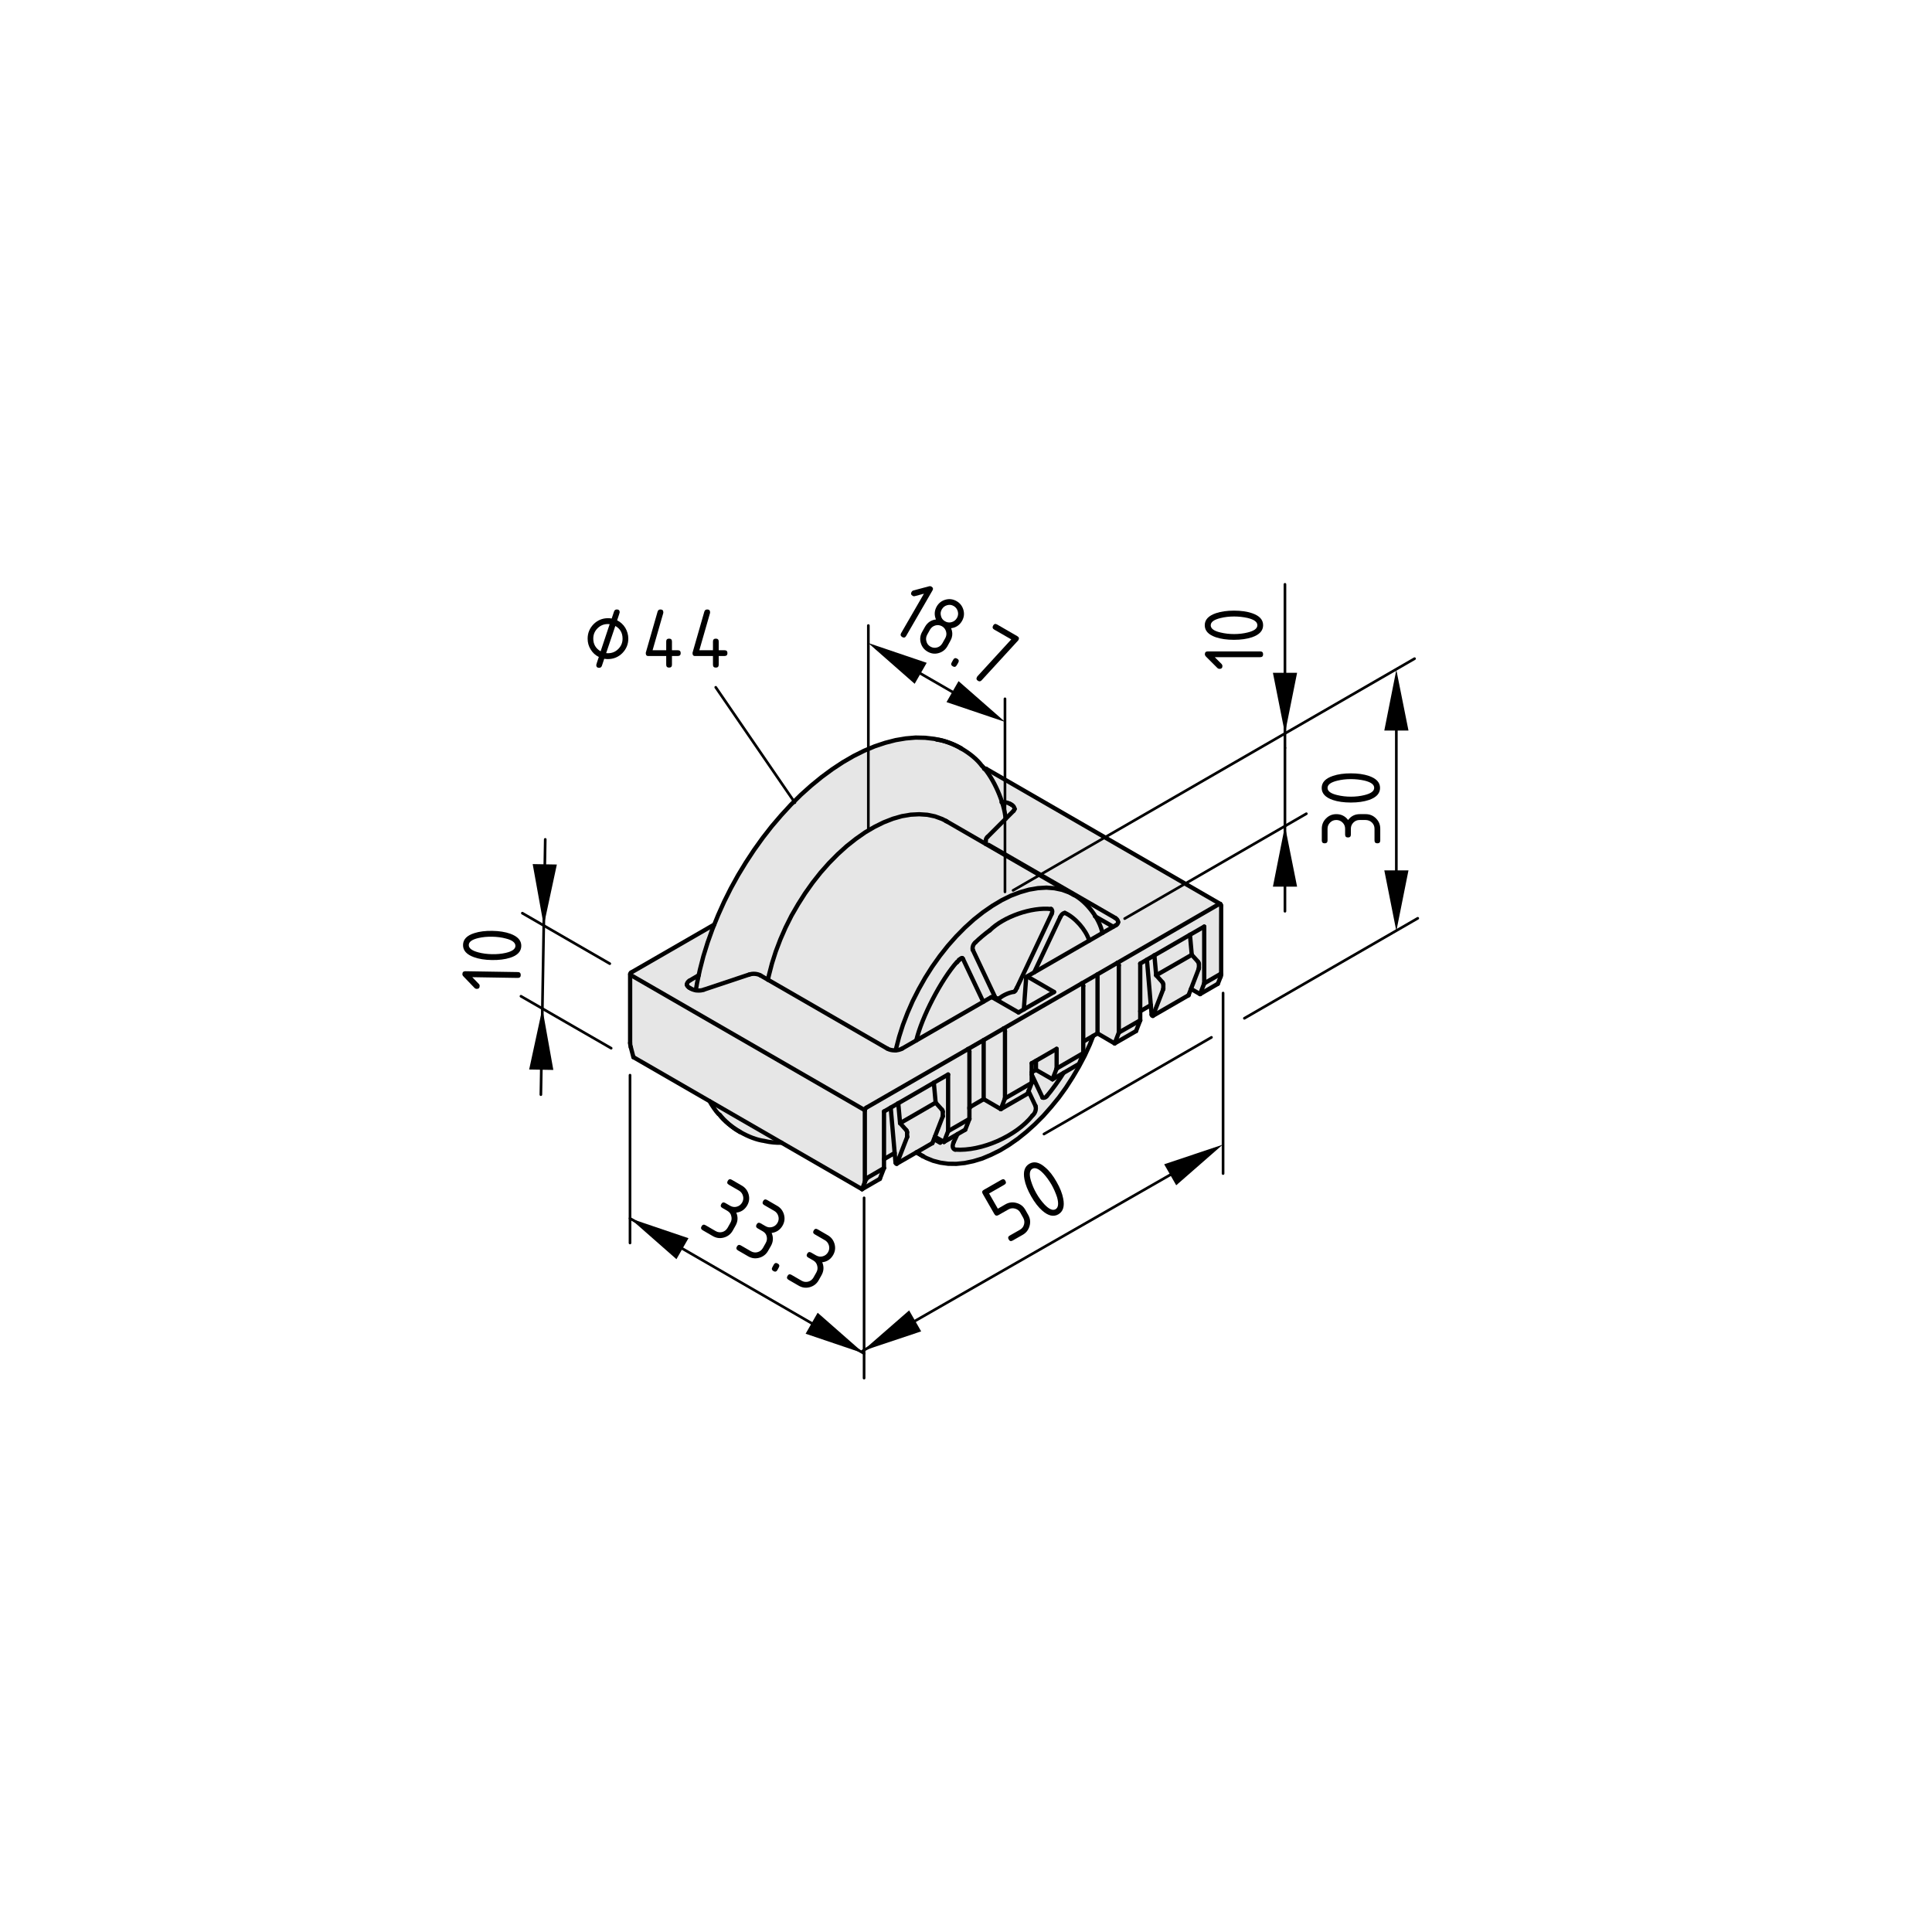 <?xml version="1.0" encoding="utf-8"?>
<!-- Generator: Adobe Illustrator 19.2.1, SVG Export Plug-In . SVG Version: 6.00 Build 0)  -->
<svg version="1.1" xmlns="http://www.w3.org/2000/svg" xmlns:xlink="http://www.w3.org/1999/xlink" x="0px" y="0px"
	 viewBox="0 0 181.42 181.42" style="enable-background:new 0 0 181.42 181.42;" xml:space="preserve">
<style type="text/css">
	.st0{fill:#E6E6E6;}
	.st1{fill:none;stroke:#000000;stroke-width:0.4;stroke-linecap:round;stroke-linejoin:round;}
	.st2{fill:none;stroke:#000000;stroke-width:0.25;stroke-linecap:round;stroke-linejoin:round;}
</style>
<g id="Ebene_2">
	<path class="st0" d="M59.47,99.29l-0.35-1.06l0.05-6.79l7.75-4.53c0,0,1.26-2.72,2.52-5.03c1.26-2.32,5.89-8,8.61-9.61
		c2.72-1.61,5.74-3.22,8.15-3.07c2.42,0.15,4.23,0.91,4.88,1.66c0.65,0.76,1.36,1.41,1.36,1.41l21.95,12.63l0.35,6.49l-0.55,1.11
		l-1.46,0.81l-0.91-0.45l-0.25,0.71l-3.37,1.81l-0.2-0.96l-1.01,0.65l0.1,0.75l-0.4,0.96l-2.01,1.16l-1.66-1.01l-0.6,0.5
		c0,0-0.76,2.32-1.81,3.98c-1.06,1.66-3.22,4.43-4.88,5.49c-1.66,1.06-3.98,2.32-5.64,2.37c-1.66,0.05-4.13-1.06-4.13-1.06
		l-1.81,1.01l-0.2-0.96l-1.01,0.55l0.1,1.01l-0.45,0.96l-1.66,0.91l-8-4.48c0,0-2.21,0-3.52-0.86c-1.31-0.86-2.57-2.87-2.57-2.87
		L59.47,99.29z"/>
</g>
<g id="Ebene_1">
	<g id="LWPOLYLINE">
		<polyline class="st1" points="86.71,108.59 86.96,108.73 87.62,109 88.31,109.18 89.04,109.28 89.8,109.29 90.59,109.21 
			91.4,109.04 92.23,108.79 93.06,108.44 93.91,108.02 94.75,107.51 95.58,106.93 96.39,106.28 97.19,105.56 97.97,104.78 
			98.71,103.94 99.43,103.06 100.1,102.13 100.73,101.15 101.32,100.15 101.86,99.13 102.34,98.08 102.66,97.27 		"/>
	</g>
	<g id="ARC">
		<path class="st1" d="M103.52,87.61c-0.26-1.34-1.49-2.97-2.71-3.59"/>
	</g>
	<g id="LINE">
		<line class="st1" x1="100.82" y1="84.02" x2="88.88" y2="77.12"/>
	</g>
	<g id="LINE_1_">
		<line class="st1" x1="86.05" y1="108.22" x2="86.65" y2="108.56"/>
	</g>
	<g id="LINE_2_">
		<line class="st1" x1="89.88" y1="90.36" x2="90.05" y2="90.15"/>
	</g>
	<g id="ARC_1_">
		<path class="st1" d="M71.87,107.16c0.39,0.1,1.12,0.17,1.52,0.14"/>
	</g>
	<g id="ARC_2_">
		<path class="st1" d="M94.43,76.89c-0.12-1.53-1.12-3.81-2.17-4.93"/>
	</g>
	<g id="LINE_3_">
		<line class="st1" x1="90.29" y1="70.3" x2="90.23" y2="70.26"/>
	</g>
	<g id="LINE_4_">
		<line class="st1" x1="69.45" y1="106.27" x2="69.5" y2="106.3"/>
	</g>
	<g id="LWPOLYLINE_1_">
		<polyline class="st1" points="87.83,69.4 87.74,69.38 86.88,69.28 85.98,69.26 85.05,69.34 84.1,69.5 83.13,69.75 82.14,70.08 
			81.14,70.5 80.14,71 79.14,71.58 78.14,72.24 77.15,72.97 76.17,73.77 75.21,74.63 74.27,75.56 73.36,76.55 72.47,77.59 
			71.62,78.68 70.81,79.81 70.04,80.98 69.31,82.18 68.63,83.41 68,84.67 67.43,85.94 66.91,87.22 66.45,88.5 66.05,89.79 
			65.72,91.07 65.45,92.33 65.34,92.99 		"/>
	</g>
	<g id="ARC_3_">
		<path class="st1" d="M66.64,103.41c0.17,0.34,0.56,0.91,0.82,1.19"/>
	</g>
	<g id="LWPOLYLINE_2_">
		<polyline class="st1" points="90.05,90.15 90.12,90.08 90.23,90 90.31,89.96 90.35,89.96 90.36,89.97 		"/>
	</g>
	<g id="ARC_4_">
		<path class="st1" d="M98.7,85.36c-1.83-0.2-4.45,0.71-5.76,2.01"/>
	</g>
	<g id="ARC_5_">
		<path class="st1" d="M92.93,87.37c-0.37,0.26-1.03,0.81-1.34,1.13"/>
	</g>
	<g id="ARC_6_">
		<path class="st1" d="M91.59,88.5c-0.19,0.14-0.3,0.44-0.25,0.68"/>
	</g>
	<g id="LINE_5_">
		<line class="st1" x1="93.47" y1="93.69" x2="91.34" y2="89.18"/>
	</g>
	<g id="LINE_6_">
		<line class="st1" x1="97.11" y1="91.31" x2="99.56" y2="86.12"/>
	</g>
	<g id="LINE_7_">
		<line class="st1" x1="93.49" y1="93.71" x2="93.47" y2="93.69"/>
	</g>
	<g id="LWPOLYLINE_3_">
		<polyline class="st1" points="93.51,93.73 93.5,93.73 93.49,93.72 		"/>
	</g>
	<g id="LWPOLYLINE_4_">
		<polyline class="st1" points="98.7,85.36 98.71,85.37 98.71,85.37 		"/>
	</g>
	<g id="LWPOLYLINE_5_">
		<polyline class="st1" points="99.56,86.12 99.61,86.02 99.71,85.88 99.83,85.78 99.93,85.74 99.98,85.73 99.99,85.73 		"/>
	</g>
	<g id="LINE_8_">
		<line class="st1" x1="97.89" y1="103.05" x2="96.88" y2="100.9"/>
	</g>
	<g id="LWPOLYLINE_6_">
		<polyline class="st1" points="97.91,103.07 97.9,103.06 97.89,103.05 		"/>
	</g>
	<g id="ARC_7_">
		<path class="st1" d="M83.31,98.46c0.39,0.23,1.02,0.23,1.41,0"/>
	</g>
	<g id="LINE_9_">
		<line class="st1" x1="84.2" y1="109.28" x2="87.54" y2="107.35"/>
	</g>
	<g id="LINE_10_">
		<line class="st1" x1="83.31" y1="98.46" x2="71.42" y2="91.6"/>
	</g>
	<g id="LINE_11_">
		<line class="st1" x1="93.08" y1="93.64" x2="84.72" y2="98.46"/>
	</g>
	<g id="LINE_12_">
		<line class="st1" x1="70.35" y1="91.51" x2="66.1" y2="92.93"/>
	</g>
	<g id="ARC_8_">
		<path class="st1" d="M64.89,92.84c0.32,0.19,0.87,0.23,1.21,0.09"/>
	</g>
	<g id="LINE_13_">
		<line class="st1" x1="64.89" y1="92.84" x2="64.73" y2="92.75"/>
	</g>
	<g id="LWPOLYLINE_7_">
		<polyline class="st1" points="64.73,92.75 64.64,92.69 64.53,92.57 64.5,92.47 64.5,92.45 		"/>
	</g>
	<g id="ARC_9_">
		<path class="st1" d="M71.42,91.6c-0.28-0.17-0.76-0.21-1.07-0.08"/>
	</g>
	<g id="LINE_14_">
		<line class="st1" x1="104.77" y1="86.89" x2="96.41" y2="91.71"/>
	</g>
	<g id="ARC_10_">
		<path class="st1" d="M59.27,91.32c-0.06,0.03-0.1,0.1-0.09,0.16"/>
	</g>
	<g id="LINE_15_">
		<line class="st1" x1="59.17" y1="91.49" x2="59.17" y2="97.94"/>
	</g>
	<g id="LINE_16_">
		<line class="st1" x1="67.07" y1="86.82" x2="59.27" y2="91.32"/>
	</g>
	<g id="ARC_11_">
		<path class="st1" d="M104.77,86.89c0.12-0.04,0.22-0.17,0.23-0.3"/>
	</g>
	<g id="LINE_17_">
		<line class="st1" x1="102.82" y1="86.04" x2="104.53" y2="87.02"/>
	</g>
	<g id="LINE_18_">
		<line class="st1" x1="108.26" y1="95.39" x2="111.6" y2="93.46"/>
	</g>
	<g id="ARC_12_">
		<path class="st1" d="M114.67,85.05c0-0.06-0.04-0.14-0.09-0.16"/>
	</g>
	<g id="LINE_19_">
		<line class="st1" x1="114.67" y1="91.5" x2="114.67" y2="85.05"/>
	</g>
	<g id="LINE_20_">
		<line class="st1" x1="114.58" y1="84.88" x2="92.6" y2="72.19"/>
	</g>
	<g id="ARC_13_">
		<path class="st1" d="M92.72,78.6c-0.1,0.07-0.17,0.23-0.15,0.36"/>
	</g>
	<g id="LINE_21_">
		<line class="st1" x1="92.56" y1="78.96" x2="92.56" y2="79.25"/>
	</g>
	<g id="LINE_22_">
		<line class="st1" x1="95.17" y1="76.15" x2="92.72" y2="78.6"/>
	</g>
	<g id="LWPOLYLINE_8_">
		<polyline class="st1" points="95.27,75.96 95.24,76.06 95.17,76.15 		"/>
	</g>
	<g id="ARC_14_">
		<path class="st1" d="M92.6,72.19c-0.05-0.03-0.14-0.03-0.19,0"/>
	</g>
	<g id="LINE_23_">
		<line class="st1" x1="86.7" y1="108.59" x2="86.65" y2="108.56"/>
	</g>
	<g id="LINE_24_">
		<line class="st1" x1="88.81" y1="77.08" x2="88.88" y2="77.12"/>
	</g>
	<g id="ARC_15_">
		<path class="st1" d="M89.87,90.32c-1.5,1.69-3.31,5.18-3.83,7.38"/>
	</g>
	<g id="LINE_25_">
		<line class="st1" x1="90.05" y1="90.15" x2="90.05" y2="90.15"/>
	</g>
	<g id="ARC_16_">
		<path class="st1" d="M92.2,71.91c-0.86-1.17-2.79-2.29-4.23-2.46"/>
	</g>
	<g id="ARC_17_">
		<path class="st1" d="M67.59,104.68c0.85,1.16,2.77,2.28,4.2,2.46"/>
	</g>
	<g id="ARC_18_">
		<path class="st1" d="M90.23,70.26c-0.56-0.36-1.67-0.76-2.32-0.84"/>
	</g>
	<g id="ARC_19_">
		<path class="st1" d="M67.53,104.65c0.41,0.54,1.32,1.31,1.92,1.62"/>
	</g>
	<g id="LINE_26_">
		<line class="st1" x1="91.34" y1="89.18" x2="91.34" y2="89.18"/>
	</g>
	<g id="LINE_27_">
		<line class="st1" x1="87.72" y1="106.98" x2="88.29" y2="107.31"/>
	</g>
	<g id="ARC_20_">
		<path class="st1" d="M102.28,88.32c-0.3-1-1.34-2.18-2.29-2.6"/>
	</g>
	<g id="ELLIPSE">
		<path class="st1" d="M81.48,110.58c-0.07,0.04-0.19,0.23-0.27,0.42l0,0"/>
	</g>
	<g id="ARC_21_">
		<path class="st1" d="M91.03,98.74c0-0.08-0.06-0.19-0.13-0.23"/>
	</g>
	<g id="LINE_28_">
		<line class="st1" x1="80.95" y1="111.67" x2="59.48" y2="99.27"/>
	</g>
	<g id="LINE_29_">
		<line class="st1" x1="59.48" y1="99.27" x2="59.23" y2="98.32"/>
	</g>
	<g id="LINE_30_">
		<line class="st1" x1="81.21" y1="111" x2="80.95" y2="111.67"/>
	</g>
	<g id="LINE_31_">
		<line class="st1" x1="91.03" y1="98.74" x2="91.03" y2="105.07"/>
	</g>
	<g id="LINE_32_">
		<line class="st1" x1="89.03" y1="106.22" x2="91.03" y2="105.07"/>
	</g>
	<g id="LINE_33_">
		<line class="st1" x1="89.03" y1="100.9" x2="89.03" y2="106.22"/>
	</g>
	<g id="LINE_34_">
		<line class="st1" x1="87.69" y1="101.67" x2="89.03" y2="100.9"/>
	</g>
	<g id="LINE_35_">
		<line class="st1" x1="84.35" y1="103.6" x2="87.69" y2="101.67"/>
	</g>
	<g id="LINE_36_">
		<line class="st1" x1="83.01" y1="104.37" x2="84.35" y2="103.6"/>
	</g>
	<g id="LINE_37_">
		<line class="st1" x1="83.01" y1="104.37" x2="83.01" y2="109.69"/>
	</g>
	<g id="LINE_38_">
		<line class="st1" x1="81.48" y1="110.58" x2="83.01" y2="109.69"/>
	</g>
	<g id="LINE_39_">
		<line class="st1" x1="101.59" y1="92.34" x2="104.93" y2="90.41"/>
	</g>
	<g id="LINE_40_">
		<line class="st1" x1="94.24" y1="96.58" x2="90.9" y2="98.51"/>
	</g>
	<g id="LINE_41_">
		<line class="st1" x1="95.64" y1="95.07" x2="93.17" y2="93.65"/>
	</g>
	<g id="LINE_42_">
		<line class="st1" x1="98.98" y1="93.15" x2="95.64" y2="95.07"/>
	</g>
	<g id="LINE_43_">
		<line class="st1" x1="98.98" y1="93.15" x2="96.51" y2="91.72"/>
	</g>
	<g id="LWPOLYLINE_9_">
		<polyline class="st1" points="84.22,109.26 84.21,109.28 84.19,109.28 84.17,109.28 84.15,109.27 84.13,109.25 84.11,109.22 
			84.1,109.2 84.09,109.17 		"/>
	</g>
	<g id="LINE_44_">
		<line class="st1" x1="84.09" y1="109.17" x2="83.64" y2="104.01"/>
	</g>
	<g id="LINE_45_">
		<line class="st1" x1="84.35" y1="103.6" x2="84.52" y2="105.47"/>
	</g>
	<g id="LINE_46_">
		<line class="st1" x1="84.52" y1="105.47" x2="85.11" y2="106.13"/>
	</g>
	<g id="ARC_22_">
		<path class="st1" d="M85.18,106.31c0-0.06-0.03-0.14-0.08-0.18"/>
	</g>
	<g id="LINE_47_">
		<line class="st1" x1="85.18" y1="106.31" x2="85.18" y2="106.73"/>
	</g>
	<g id="ARC_23_">
		<path class="st1" d="M85.18,106.78c0-0.01,0.01-0.04,0.01-0.05"/>
	</g>
	<g id="LINE_48_">
		<line class="st1" x1="85.18" y1="106.78" x2="84.22" y2="109.26"/>
	</g>
	<g id="LINE_49_">
		<line class="st1" x1="84.52" y1="105.47" x2="87.86" y2="103.54"/>
	</g>
	<g id="LINE_50_">
		<line class="st1" x1="87.69" y1="101.67" x2="87.86" y2="103.54"/>
	</g>
	<g id="LINE_51_">
		<line class="st1" x1="87.86" y1="103.54" x2="88.45" y2="104.2"/>
	</g>
	<g id="LINE_52_">
		<line class="st1" x1="84.01" y1="108.27" x2="83.01" y2="108.85"/>
	</g>
	<g id="ARC_24_">
		<path class="st1" d="M88.53,104.38c0-0.06-0.03-0.14-0.08-0.18"/>
	</g>
	<g id="LINE_53_">
		<line class="st1" x1="88.53" y1="104.38" x2="88.53" y2="104.8"/>
	</g>
	<g id="ARC_25_">
		<path class="st1" d="M88.52,104.85c0.01-0.01,0.01-0.03,0.01-0.05"/>
	</g>
	<g id="LINE_54_">
		<line class="st1" x1="88.52" y1="104.85" x2="87.56" y2="107.33"/>
	</g>
	<g id="LINE_55_">
		<line class="st1" x1="80.95" y1="111.67" x2="82.62" y2="110.7"/>
	</g>
	<g id="LINE_56_">
		<line class="st1" x1="82.62" y1="110.7" x2="83.01" y2="109.69"/>
	</g>
	<g id="LINE_57_">
		<line class="st1" x1="89.03" y1="106.22" x2="88.64" y2="107.23"/>
	</g>
	<g id="LINE_58_">
		<line class="st1" x1="88.64" y1="107.23" x2="87.79" y2="106.74"/>
	</g>
	<g id="LWPOLYLINE_10_">
		<polyline class="st1" points="87.56,107.33 87.55,107.35 87.54,107.35 		"/>
	</g>
	<g id="ELLIPSE_1_">
		<path class="st1" d="M93.17,93.65c-0.03-0.02-0.07-0.03-0.09-0.01"/>
	</g>
	<g id="LINE_59_">
		<line class="st1" x1="93.98" y1="104.15" x2="94.37" y2="103.14"/>
	</g>
	<g id="LINE_60_">
		<line class="st1" x1="92.37" y1="97.66" x2="92.37" y2="103.21"/>
	</g>
	<g id="ARC_26_">
		<path class="st1" d="M94.37,96.81c0-0.08-0.06-0.19-0.13-0.23"/>
	</g>
	<g id="LINE_61_">
		<line class="st1" x1="94.37" y1="96.81" x2="94.37" y2="103.14"/>
	</g>
	<g id="LINE_62_">
		<line class="st1" x1="92.37" y1="103.21" x2="93.98" y2="104.15"/>
	</g>
	<g id="ARC_27_">
		<path class="st1" d="M101.72,92.57c0-0.09-0.06-0.19-0.13-0.23"/>
	</g>
	<g id="LINE_63_">
		<line class="st1" x1="99.22" y1="98.49" x2="96.88" y2="99.84"/>
	</g>
	<g id="LINE_64_">
		<line class="st1" x1="96.88" y1="99.84" x2="96.88" y2="101.69"/>
	</g>
	<g id="LINE_65_">
		<line class="st1" x1="94.37" y1="103.14" x2="96.88" y2="101.69"/>
	</g>
	<g id="LINE_66_">
		<line class="st1" x1="101.72" y1="92.57" x2="101.72" y2="98.89"/>
	</g>
	<g id="LINE_67_">
		<line class="st1" x1="99.22" y1="100.34" x2="101.72" y2="98.89"/>
	</g>
	<g id="LINE_68_">
		<line class="st1" x1="99.22" y1="98.49" x2="99.22" y2="100.34"/>
	</g>
	<g id="LINE_69_">
		<line class="st1" x1="91.03" y1="103.99" x2="92.37" y2="103.21"/>
	</g>
	<g id="LINE_70_">
		<line class="st1" x1="91.03" y1="105.07" x2="90.64" y2="106.08"/>
	</g>
	<g id="LINE_71_">
		<line class="st1" x1="88.64" y1="107.23" x2="90.64" y2="106.08"/>
	</g>
	<g id="LINE_72_">
		<line class="st1" x1="96.88" y1="101.69" x2="96.49" y2="102.7"/>
	</g>
	<g id="LINE_73_">
		<line class="st1" x1="93.98" y1="104.15" x2="96.49" y2="102.7"/>
	</g>
	<g id="ELLIPSE_2_">
		<path class="st1" d="M96.51,91.72c-0.07-0.04-0.14,0-0.15,0.08l0,0"/>
	</g>
	<g id="LINE_74_">
		<line class="st1" x1="96.14" y1="94.79" x2="96.36" y2="91.8"/>
	</g>
	<g id="LINE_75_">
		<line class="st1" x1="97.28" y1="99.61" x2="97.28" y2="100.46"/>
	</g>
	<g id="LINE_76_">
		<line class="st1" x1="96.88" y1="100.69" x2="97.28" y2="100.46"/>
	</g>
	<g id="LINE_77_">
		<line class="st1" x1="98.83" y1="101.35" x2="99.22" y2="100.34"/>
	</g>
	<g id="LINE_78_">
		<line class="st1" x1="97.28" y1="100.46" x2="98.83" y2="101.35"/>
	</g>
	<g id="ELLIPSE_3_">
		<path class="st1" d="M59.17,97.94c0,0.09,0.02,0.26,0.06,0.38"/>
	</g>
	<g id="LINE_79_">
		<line class="st1" x1="101.33" y1="99.9" x2="101.72" y2="98.89"/>
	</g>
	<g id="LINE_80_">
		<line class="st1" x1="98.83" y1="101.35" x2="101.33" y2="99.9"/>
	</g>
	<g id="LINE_81_">
		<line class="st1" x1="105.06" y1="96.96" x2="104.67" y2="97.98"/>
	</g>
	<g id="LINE_82_">
		<line class="st1" x1="103.06" y1="91.49" x2="103.06" y2="97.04"/>
	</g>
	<g id="ARC_28_">
		<path class="st1" d="M105.06,90.64c0-0.09-0.06-0.19-0.13-0.23"/>
	</g>
	<g id="LINE_83_">
		<line class="st1" x1="105.06" y1="90.64" x2="105.06" y2="96.96"/>
	</g>
	<g id="LINE_84_">
		<line class="st1" x1="104.67" y1="97.98" x2="103.06" y2="97.04"/>
	</g>
	<g id="LINE_85_">
		<line class="st1" x1="113.08" y1="87.01" x2="113.08" y2="92.34"/>
	</g>
	<g id="LINE_86_">
		<line class="st1" x1="113.08" y1="87.01" x2="111.74" y2="87.78"/>
	</g>
	<g id="LINE_87_">
		<line class="st1" x1="111.74" y1="87.78" x2="108.4" y2="89.71"/>
	</g>
	<g id="LINE_88_">
		<line class="st1" x1="108.4" y1="89.71" x2="107.07" y2="90.48"/>
	</g>
	<g id="LINE_89_">
		<line class="st1" x1="107.07" y1="90.48" x2="107.07" y2="95.81"/>
	</g>
	<g id="LINE_90_">
		<line class="st1" x1="105.06" y1="96.96" x2="107.07" y2="95.81"/>
	</g>
	<g id="LINE_91_">
		<line class="st1" x1="113.08" y1="92.34" x2="114.62" y2="91.45"/>
	</g>
	<g id="LINE_92_">
		<line class="st1" x1="103.06" y1="97.04" x2="101.72" y2="97.81"/>
	</g>
	<g id="LWPOLYLINE_11_">
		<polyline class="st1" points="108.27,95.37 108.26,95.39 108.25,95.4 108.22,95.39 108.2,95.38 108.18,95.36 108.16,95.34 
			108.15,95.31 108.14,95.28 		"/>
	</g>
	<g id="LINE_93_">
		<line class="st1" x1="108.14" y1="95.28" x2="107.7" y2="90.12"/>
	</g>
	<g id="LINE_94_">
		<line class="st1" x1="108.4" y1="89.71" x2="108.57" y2="91.58"/>
	</g>
	<g id="LINE_95_">
		<line class="st1" x1="108.57" y1="91.58" x2="109.16" y2="92.24"/>
	</g>
	<g id="ARC_29_">
		<path class="st1" d="M109.24,92.43c0-0.06-0.03-0.14-0.08-0.18"/>
	</g>
	<g id="LINE_96_">
		<line class="st1" x1="109.24" y1="92.43" x2="109.24" y2="92.84"/>
	</g>
	<g id="ARC_30_">
		<path class="st1" d="M109.23,92.89c0-0.01,0.01-0.03,0.01-0.05"/>
	</g>
	<g id="LINE_97_">
		<line class="st1" x1="109.23" y1="92.89" x2="108.27" y2="95.37"/>
	</g>
	<g id="LINE_98_">
		<line class="st1" x1="111.74" y1="87.78" x2="111.91" y2="89.66"/>
	</g>
	<g id="LINE_99_">
		<line class="st1" x1="111.91" y1="89.66" x2="108.57" y2="91.58"/>
	</g>
	<g id="LINE_100_">
		<line class="st1" x1="111.91" y1="89.66" x2="112.5" y2="90.31"/>
	</g>
	<g id="LINE_101_">
		<line class="st1" x1="107.07" y1="94.96" x2="108.07" y2="94.38"/>
	</g>
	<g id="ARC_31_">
		<path class="st1" d="M112.58,90.5c0-0.06-0.03-0.14-0.08-0.18"/>
	</g>
	<g id="LINE_102_">
		<line class="st1" x1="112.58" y1="90.5" x2="112.58" y2="90.91"/>
	</g>
	<g id="LINE_103_">
		<line class="st1" x1="107.07" y1="95.81" x2="106.68" y2="96.82"/>
	</g>
	<g id="LINE_104_">
		<line class="st1" x1="104.67" y1="97.98" x2="106.68" y2="96.82"/>
	</g>
	<g id="ARC_32_">
		<path class="st1" d="M112.57,90.96c0-0.01,0.01-0.03,0.01-0.05"/>
	</g>
	<g id="LINE_105_">
		<line class="st1" x1="112.57" y1="90.96" x2="111.61" y2="93.45"/>
	</g>
	<g id="LINE_106_">
		<line class="st1" x1="112.69" y1="93.35" x2="113.08" y2="92.34"/>
	</g>
	<g id="LINE_107_">
		<line class="st1" x1="111.84" y1="92.86" x2="112.69" y2="93.35"/>
	</g>
	<g id="LWPOLYLINE_12_">
		<polyline class="st1" points="111.61,93.45 111.6,93.46 111.6,93.46 		"/>
	</g>
	<g id="ELLIPSE_4_">
		<path class="st1" d="M114.62,91.72c0.07-0.19,0.07-0.31,0-0.27l0,0"/>
	</g>
	<g id="LINE_108_">
		<line class="st1" x1="114.62" y1="91.72" x2="114.36" y2="92.38"/>
	</g>
	<g id="LINE_109_">
		<line class="st1" x1="112.69" y1="93.35" x2="114.36" y2="92.38"/>
	</g>
	<g id="LINE_110_">
		<line class="st1" x1="95.27" y1="75.97" x2="95.27" y2="75.96"/>
	</g>
	<g id="LINE_111_">
		<line class="st1" x1="81.21" y1="104.25" x2="59.23" y2="91.56"/>
	</g>
	<g id="LINE_112_">
		<line class="st1" x1="81.21" y1="111" x2="81.21" y2="104.25"/>
	</g>
	<g id="LINE_113_">
		<line class="st1" x1="81.34" y1="104.02" x2="90.9" y2="98.51"/>
	</g>
	<g id="ARC_33_">
		<path class="st1" d="M81.34,104.02c-0.07,0.04-0.13,0.15-0.13,0.23"/>
	</g>
	<g id="LINE_114_">
		<line class="st1" x1="94.24" y1="96.58" x2="101.59" y2="92.34"/>
	</g>
	<g id="LINE_115_">
		<line class="st1" x1="104.93" y1="90.41" x2="114.48" y2="84.89"/>
	</g>
	<g id="ARC_34_">
		<path class="st1" d="M114.58,84.88c-0.03-0.01-0.07-0.01-0.09,0.01"/>
	</g>
	<g id="ARC_35_">
		<path class="st1" d="M105,86.59c-0.01-0.16-0.13-0.33-0.28-0.39"/>
	</g>
	<g id="LINE_116_">
		<line class="st1" x1="104.73" y1="86.2" x2="92.84" y2="79.34"/>
	</g>
	<g id="ARC_36_">
		<path class="st1" d="M64.77,92.07c-0.14,0.06-0.27,0.23-0.28,0.38"/>
	</g>
	<g id="LINE_117_">
		<line class="st1" x1="65.61" y1="91.58" x2="64.77" y2="92.07"/>
	</g>
	<g id="LWPOLYLINE_13_">
		<polyline class="st1" points="90.43,90.05 90.4,90 90.36,89.97 		"/>
	</g>
	<g id="LINE_118_">
		<line class="st1" x1="92.33" y1="94.07" x2="90.43" y2="90.05"/>
	</g>
	<g id="LWPOLYLINE_14_">
		<polyline class="st1" points="98.74,85.85 98.78,85.76 98.8,85.67 98.81,85.59 98.8,85.51 98.78,85.45 98.75,85.4 98.71,85.37 		
			"/>
	</g>
	<g id="LINE_119_">
		<line class="st1" x1="95.5" y1="92.73" x2="98.74" y2="85.85"/>
	</g>
	<g id="ARC_37_">
		<path class="st1" d="M95.46,92.81c0.01-0.02,0.03-0.05,0.04-0.07"/>
	</g>
	<g id="ARC_38_">
		<path class="st1" d="M95.46,92.81c-0.03,0.05-0.08,0.16-0.11,0.21"/>
	</g>
	<g id="ARC_39_">
		<path class="st1" d="M95.22,93.13c0.05-0.01,0.11-0.07,0.13-0.11"/>
	</g>
	<g id="ARC_40_">
		<path class="st1" d="M95.2,93.14c-0.4,0.04-1.03,0.32-1.33,0.59"/>
	</g>
	<g id="ARC_41_">
		<path class="st1" d="M93.64,93.77c0.06,0.01,0.16,0,0.21-0.04"/>
	</g>
	<g id="ARC_42_">
		<path class="st1" d="M93.51,93.73c0.03,0.02,0.09,0.04,0.13,0.04"/>
	</g>
	<g id="ARC_43_">
		<path class="st1" d="M97.91,103.07c0.15,0.05,0.32-0.03,0.4-0.16"/>
	</g>
	<g id="ARC_44_">
		<path class="st1" d="M98.31,102.91c0.45-0.52,1.21-1.58,1.56-2.16"/>
	</g>
	<g id="LINE_120_">
		<line class="st1" x1="96.58" y1="102.46" x2="97.24" y2="103.86"/>
	</g>
	<g id="ARC_45_">
		<path class="st1" d="M96.95,104.75c0.25-0.19,0.38-0.59,0.29-0.89"/>
	</g>
	<g id="ARC_46_">
		<path class="st1" d="M89.69,107.95c2.46,0.18,5.73-1.26,7.26-3.19"/>
	</g>
	<g id="LWPOLYLINE_15_">
		<polyline class="st1" points="89.69,107.95 89.61,107.92 89.55,107.87 89.5,107.8 89.47,107.71 89.46,107.6 89.48,107.49 
			89.51,107.36 89.56,107.24 		"/>
	</g>
	<g id="LINE_121_">
		<line class="st1" x1="91.03" y1="104.11" x2="91.11" y2="103.94"/>
	</g>
	<g id="LINE_122_">
		<line class="st1" x1="89.56" y1="107.24" x2="89.91" y2="106.5"/>
	</g>
	<g id="LWPOLYLINE_16_">
		<polyline class="st1" points="86.65,108.56 86.43,108.43 86.09,108.19 		"/>
	</g>
	<g id="LWPOLYLINE_17_">
		<polyline class="st1" points="84.11,98.62 84.14,98.48 84.43,97.36 84.79,96.23 85.22,95.11 85.71,93.99 86.27,92.89 86.88,91.81 
			87.54,90.77 88.25,89.77 89,88.82 89.79,87.93 90.61,87.1 91.45,86.34 92.31,85.66 93.18,85.06 94.05,84.54 94.92,84.11 
			95.79,83.78 96.63,83.54 97.46,83.4 98.26,83.35 99.02,83.41 99.74,83.56 100.42,83.81 100.81,84.01 		"/>
	</g>
	<g id="LWPOLYLINE_18_">
		<polyline class="st1" points="72.11,92 72.2,91.59 72.49,90.47 72.85,89.34 73.28,88.21 73.77,87.09 74.32,85.99 74.94,84.92 
			75.6,83.88 76.31,82.88 77.06,81.93 77.85,81.04 78.67,80.21 79.51,79.45 80.37,78.77 81.24,78.16 82.11,77.65 82.98,77.22 
			83.85,76.88 84.69,76.64 85.52,76.5 86.31,76.46 87.08,76.51 87.8,76.66 88.48,76.91 88.81,77.08 		"/>
	</g>
	<g id="ARC_47_">
		<path class="st1" d="M95.27,75.96c-0.01-0.16-0.13-0.33-0.28-0.39"/>
	</g>
	<g id="LINE_123_">
		<line class="st1" x1="95" y1="75.57" x2="94.84" y2="75.48"/>
	</g>
	<g id="ARC_48_">
		<path class="st1" d="M94.84,75.48c-0.2-0.12-0.56-0.19-0.79-0.15"/>
	</g>
	<g id="MTEXT_1_">
		<g>
			<path d="M56.74,61.86l-0.22,0.66c-0.04,0.12-0.13,0.19-0.26,0.19c-0.18,0-0.27-0.09-0.27-0.27c0-0.03,0.08-0.28,0.24-0.75
				c-0.33-0.16-0.58-0.4-0.77-0.71c-0.19-0.31-0.28-0.64-0.28-1.01c0-0.53,0.19-0.98,0.56-1.36c0.37-0.37,0.83-0.56,1.36-0.56
				c0.1,0,0.21,0.01,0.34,0.03l0.22-0.66c0.04-0.12,0.13-0.19,0.26-0.19c0.18,0,0.27,0.09,0.27,0.27c0,0.03-0.08,0.28-0.24,0.75
				c0.32,0.16,0.58,0.4,0.77,0.71C58.9,59.27,59,59.61,59,59.97c0,0.53-0.19,0.98-0.56,1.36c-0.37,0.37-0.83,0.56-1.36,0.56
				C56.96,61.89,56.85,61.88,56.74,61.86z M56.4,61.16l0.85-2.55c-0.07-0.01-0.13-0.01-0.17-0.01c-0.38,0-0.7,0.13-0.97,0.4
				c-0.27,0.27-0.4,0.59-0.4,0.97C55.71,60.49,55.94,60.89,56.4,61.16z M56.92,61.33c0.07,0.01,0.12,0.01,0.17,0.01
				c0.38,0,0.7-0.13,0.97-0.4c0.27-0.27,0.4-0.59,0.4-0.97c0-0.54-0.23-0.94-0.68-1.19L56.92,61.33z"/>
			<path d="M60.64,61.34c0-0.03,0-0.06,0.01-0.08l1.1-3.83c0.04-0.13,0.13-0.2,0.27-0.2c0.18,0,0.27,0.09,0.27,0.27
				c0,0.03,0,0.05-0.01,0.08l-1,3.48h1.28v-0.82c0-0.18,0.09-0.27,0.27-0.27s0.27,0.09,0.27,0.27v0.82h0.55
				c0.18,0,0.27,0.09,0.27,0.27c0,0.18-0.09,0.27-0.27,0.27h-0.55v0.82c0,0.18-0.09,0.27-0.27,0.27s-0.27-0.09-0.27-0.27v-0.82
				h-1.64C60.73,61.62,60.64,61.52,60.64,61.34z"/>
			<path d="M65.03,61.34c0-0.03,0-0.06,0.01-0.08l1.1-3.83c0.04-0.13,0.13-0.2,0.27-0.2c0.18,0,0.27,0.09,0.27,0.27
				c0,0.03,0,0.05-0.01,0.08l-1,3.48h1.28v-0.82c0-0.18,0.09-0.27,0.27-0.27s0.27,0.09,0.27,0.27v0.82h0.55
				c0.18,0,0.27,0.09,0.27,0.27c0,0.18-0.09,0.27-0.27,0.27h-0.55v0.82c0,0.18-0.09,0.27-0.27,0.27s-0.27-0.09-0.27-0.27v-0.82H65.3
				C65.12,61.62,65.03,61.52,65.03,61.34z"/>
		</g>
	</g>
	<g id="SOLID_6_">
		<polygon points="81.14,127.1 76.78,123.27 75.65,125.24 		"/>
	</g>
	<g id="SOLID_7_">
		<polygon points="59.16,114.41 63.52,118.24 64.65,116.27 		"/>
	</g>
	<g id="LINE_136_">
		<line class="st2" x1="81.14" y1="112.48" x2="81.14" y2="129.41"/>
	</g>
	<g id="LINE_137_">
		<line class="st2" x1="59.16" y1="100.96" x2="59.16" y2="116.72"/>
	</g>
	<g id="LINE_138_">
		<line class="st2" x1="81.14" y1="127.1" x2="59.16" y2="114.41"/>
	</g>
	<g id="MTEXT_4_">
		<g>
			<path d="M68.3,113.7l-0.47-0.27c-0.16-0.09-0.19-0.21-0.1-0.37c0.09-0.16,0.22-0.19,0.37-0.1l0.47,0.27
				c0.2,0.11,0.41,0.14,0.62,0.08c0.22-0.06,0.38-0.19,0.5-0.39c0.11-0.2,0.14-0.4,0.08-0.62c-0.06-0.22-0.19-0.39-0.38-0.5
				l-0.95-0.55c-0.16-0.09-0.19-0.21-0.1-0.37c0.09-0.16,0.22-0.19,0.37-0.1l0.95,0.55c0.33,0.19,0.54,0.47,0.64,0.83
				c0.1,0.37,0.05,0.71-0.14,1.04c-0.23,0.39-0.57,0.62-1.02,0.67c0.18,0.42,0.15,0.83-0.07,1.22l-0.27,0.48
				c-0.19,0.33-0.47,0.54-0.83,0.64c-0.37,0.1-0.71,0.05-1.04-0.14l-0.95-0.55c-0.16-0.09-0.19-0.22-0.1-0.37
				c0.09-0.16,0.22-0.19,0.37-0.1l0.95,0.55c0.2,0.12,0.41,0.14,0.62,0.09c0.22-0.06,0.38-0.19,0.5-0.39l0.27-0.48
				c0.11-0.2,0.14-0.4,0.08-0.62C68.63,113.98,68.5,113.82,68.3,113.7z"/>
			<path d="M71.62,115.62l-0.47-0.27c-0.16-0.09-0.19-0.22-0.1-0.38c0.09-0.16,0.22-0.19,0.37-0.1l0.47,0.27
				c0.2,0.12,0.41,0.14,0.62,0.08c0.22-0.06,0.38-0.19,0.5-0.39c0.11-0.2,0.14-0.4,0.08-0.62c-0.06-0.22-0.19-0.39-0.38-0.5
				l-0.95-0.55c-0.16-0.09-0.19-0.22-0.1-0.38c0.09-0.16,0.22-0.19,0.37-0.1l0.95,0.55c0.33,0.19,0.54,0.47,0.64,0.83
				c0.1,0.37,0.05,0.71-0.14,1.04c-0.23,0.39-0.57,0.62-1.02,0.68c0.18,0.42,0.15,0.83-0.07,1.22l-0.27,0.47
				c-0.19,0.33-0.47,0.54-0.83,0.64c-0.37,0.1-0.71,0.05-1.04-0.14l-0.95-0.55c-0.16-0.09-0.19-0.22-0.1-0.37
				c0.09-0.16,0.22-0.19,0.37-0.1l0.95,0.55c0.2,0.11,0.41,0.14,0.62,0.08c0.22-0.06,0.38-0.19,0.5-0.39l0.27-0.48
				c0.11-0.2,0.14-0.4,0.08-0.62C71.95,115.9,71.82,115.73,71.62,115.62z"/>
			<path d="M72.66,118.75c0.09-0.16,0.22-0.19,0.37-0.1c0.16,0.09,0.19,0.22,0.1,0.37L73,119.26c-0.09,0.16-0.22,0.19-0.37,0.1
				c-0.16-0.09-0.19-0.22-0.1-0.37L72.66,118.75z"/>
			<path d="M76.37,118.36l-0.47-0.27c-0.16-0.09-0.19-0.21-0.1-0.37c0.09-0.16,0.22-0.19,0.37-0.1l0.47,0.27
				c0.2,0.11,0.41,0.14,0.62,0.08c0.22-0.06,0.38-0.19,0.5-0.39c0.11-0.2,0.14-0.4,0.08-0.62c-0.06-0.22-0.19-0.39-0.38-0.5
				l-0.95-0.55c-0.16-0.09-0.19-0.21-0.1-0.37c0.09-0.16,0.22-0.19,0.37-0.1l0.95,0.55c0.33,0.19,0.54,0.47,0.64,0.83
				c0.1,0.37,0.05,0.71-0.14,1.04c-0.23,0.39-0.57,0.62-1.02,0.67c0.18,0.42,0.15,0.83-0.07,1.22l-0.27,0.48
				c-0.19,0.33-0.47,0.54-0.83,0.64c-0.37,0.1-0.71,0.05-1.04-0.14l-0.95-0.55c-0.16-0.09-0.19-0.22-0.1-0.37
				c0.09-0.16,0.22-0.19,0.37-0.1l0.95,0.55c0.2,0.12,0.41,0.14,0.62,0.09c0.22-0.06,0.38-0.19,0.5-0.39l0.27-0.48
				c0.11-0.2,0.14-0.4,0.08-0.62C76.69,118.64,76.56,118.47,76.37,118.36z"/>
		</g>
	</g>
	<g id="DIMENSION_6_">
		<g id="BLOCK_x5F_RECORD_7_">
			<g id="SOLID_13_">
				<polygon points="50.93,94.7 49.69,100.43 51.96,100.47 				"/>
			</g>
			<g id="SOLID_12_">
				<polygon points="51.06,86.91 52.29,81.18 50.02,81.14 				"/>
			</g>
			<g id="LINE_150_">
				<line class="st2" x1="57.39" y1="98.43" x2="48.92" y2="93.55"/>
			</g>
			<g id="LINE_149_">
				<line class="st2" x1="57.26" y1="90.49" x2="49.05" y2="85.75"/>
			</g>
			<g id="LINE_148_">
				<line class="st2" x1="50.93" y1="94.7" x2="50.79" y2="102.79"/>
			</g>
			<g id="LINE_147_">
				<line class="st2" x1="50.93" y1="94.7" x2="51.06" y2="86.91"/>
			</g>
			<g id="LINE_146_">
				<line class="st2" x1="51.06" y1="86.91" x2="51.2" y2="78.82"/>
			</g>
			<g id="MTEXT_7_">
				<g>
					<path d="M44.35,91.76l0.62,0.64c0.05,0.05,0.08,0.12,0.07,0.19c0,0.18-0.09,0.27-0.28,0.27c-0.07,0-0.14-0.03-0.19-0.08
						l-1.05-1.09c-0.07-0.07-0.11-0.15-0.1-0.22c0-0.18,0.1-0.27,0.28-0.27l4.93,0.08c0.18,0,0.27,0.1,0.27,0.28
						c0,0.18-0.1,0.27-0.28,0.27L44.35,91.76z"/>
					<path d="M46.23,87.41c0.65,0.01,1.22,0.1,1.69,0.27c0.69,0.25,1.04,0.63,1.03,1.15s-0.36,0.89-1.06,1.11
						c-0.48,0.15-1.04,0.22-1.7,0.21s-1.22-0.1-1.69-0.27c-0.69-0.25-1.03-0.63-1.02-1.15s0.36-0.89,1.07-1.11
						C45.01,87.47,45.58,87.4,46.23,87.41z M46.22,87.96c-0.45-0.01-0.88,0.03-1.28,0.12c-0.61,0.14-0.92,0.36-0.92,0.66
						c-0.01,0.3,0.3,0.53,0.9,0.69c0.41,0.11,0.83,0.16,1.28,0.17c0.45,0.01,0.88-0.03,1.28-0.12c0.61-0.14,0.92-0.36,0.92-0.66
						c0-0.3-0.29-0.54-0.9-0.69C47.1,88.02,46.67,87.97,46.22,87.96z"/>
				</g>
			</g>
		</g>
	</g>
	<g id="SOLID_2_">
		<polygon points="114.81,107.49 109.32,109.33 110.45,111.3 		"/>
	</g>
	<g id="SOLID_3_">
		<polygon points="81,126.86 86.5,125.02 85.37,123.05 		"/>
	</g>
	<g id="LINE_135_">
		<line class="st2" x1="113.99" y1="107.97" x2="81" y2="126.86"/>
	</g>
	<g id="MTEXT_2_">
		<g>
			<path d="M93.37,114l-1.09-1.9c-0.09-0.16-0.06-0.28,0.1-0.37l1.66-0.95c0.16-0.09,0.28-0.06,0.37,0.1
				c0.09,0.16,0.06,0.28-0.1,0.37l-1.43,0.82l0.82,1.43l0.71-0.41c0.33-0.19,0.68-0.23,1.04-0.13c0.37,0.1,0.64,0.31,0.83,0.64
				l0.27,0.48c0.19,0.33,0.23,0.67,0.13,1.04c-0.1,0.36-0.31,0.64-0.64,0.83l-0.95,0.54c-0.16,0.09-0.28,0.06-0.37-0.1
				c-0.09-0.16-0.06-0.28,0.1-0.37l0.95-0.54c0.2-0.11,0.33-0.28,0.39-0.5c0.06-0.22,0.03-0.43-0.08-0.63l-0.27-0.48
				c-0.11-0.2-0.28-0.32-0.5-0.38c-0.22-0.06-0.43-0.03-0.62,0.08l-0.95,0.54C93.59,114.19,93.46,114.16,93.37,114z"/>
			<path d="M99.21,110.97c0.33,0.57,0.54,1.1,0.63,1.59c0.14,0.72-0.01,1.21-0.46,1.47c-0.45,0.26-0.95,0.14-1.5-0.34
				c-0.38-0.33-0.73-0.79-1.05-1.35s-0.54-1.1-0.63-1.59c-0.14-0.72,0.01-1.21,0.46-1.47s0.95-0.14,1.5,0.35
				C98.54,109.95,98.89,110.4,99.21,110.97z M98.74,111.24c-0.23-0.39-0.48-0.74-0.76-1.04c-0.43-0.45-0.77-0.6-1.04-0.45
				c-0.26,0.15-0.31,0.53-0.13,1.13c0.12,0.4,0.29,0.8,0.51,1.18c0.22,0.39,0.48,0.74,0.76,1.04c0.43,0.45,0.77,0.6,1.04,0.45
				c0.26-0.15,0.31-0.53,0.14-1.13C99.13,112.03,98.96,111.63,98.74,111.24z"/>
		</g>
	</g>
	<g id="LINE_124_">
		<line class="st2" x1="114.85" y1="93.25" x2="114.85" y2="110.2"/>
	</g>
	<g id="SOLID_5_">
		<polygon points="94.38,67.79 90.01,63.96 88.88,65.93 		"/>
	</g>
	<g id="SOLID_4_">
		<polygon points="81.53,60.38 85.89,64.21 87.02,62.24 		"/>
	</g>
	<g id="LINE_131_">
		<line class="st2" x1="93.31" y1="67.21" x2="82.27" y2="60.84"/>
	</g>
	<g id="MTEXT_3_">
		<g>
			<path d="M86.76,55.75l-0.86,0.23c-0.07,0.02-0.14,0.01-0.2-0.03c-0.16-0.09-0.19-0.22-0.1-0.37c0.04-0.06,0.09-0.11,0.16-0.13
				l1.46-0.39c0.1-0.03,0.18-0.02,0.24,0.02c0.16,0.09,0.19,0.22,0.1,0.37l-2.47,4.27c-0.09,0.16-0.22,0.19-0.37,0.1
				s-0.19-0.22-0.1-0.37L86.76,55.75z"/>
			<path d="M87.1,61.19c-0.33-0.19-0.54-0.47-0.64-0.83s-0.05-0.71,0.14-1.04l0.27-0.48c0.23-0.39,0.57-0.62,1.02-0.67
				c-0.18-0.42-0.15-0.83,0.07-1.22c0.19-0.33,0.47-0.54,0.83-0.64c0.36-0.1,0.71-0.05,1.04,0.14s0.54,0.47,0.64,0.83
				c0.1,0.37,0.05,0.71-0.14,1.04c-0.23,0.39-0.57,0.62-1.02,0.67c0.13,0.3,0.15,0.6,0.06,0.89c-0.04,0.14-0.18,0.41-0.41,0.81
				c-0.19,0.33-0.47,0.54-0.83,0.64C87.77,61.43,87.43,61.38,87.1,61.19z M87.37,60.72c0.2,0.11,0.41,0.14,0.62,0.08
				c0.22-0.06,0.38-0.19,0.5-0.39l0.27-0.48c0.11-0.2,0.14-0.4,0.08-0.62c-0.06-0.22-0.19-0.39-0.38-0.5
				c-0.2-0.11-0.41-0.14-0.62-0.08c-0.22,0.06-0.38,0.19-0.5,0.38l-0.27,0.48c-0.11,0.2-0.14,0.41-0.08,0.62
				C87.04,60.44,87.17,60.6,87.37,60.72z M88.74,58.34c0.2,0.12,0.41,0.14,0.62,0.08c0.22-0.06,0.38-0.19,0.5-0.39
				c0.11-0.2,0.14-0.4,0.08-0.62c-0.06-0.22-0.19-0.39-0.38-0.5c-0.2-0.12-0.41-0.14-0.62-0.08c-0.22,0.06-0.38,0.19-0.5,0.39
				c-0.12,0.2-0.14,0.41-0.08,0.62C88.41,58.06,88.54,58.23,88.74,58.34z"/>
			<path d="M89.51,61.95c0.09-0.16,0.22-0.19,0.37-0.1c0.16,0.09,0.19,0.22,0.1,0.38l-0.14,0.24c-0.09,0.16-0.22,0.19-0.37,0.1
				c-0.16-0.09-0.19-0.22-0.1-0.37L89.51,61.95z"/>
			<path d="M94.96,60.04l-1.6-0.92c-0.16-0.09-0.19-0.22-0.1-0.38c0.09-0.16,0.21-0.19,0.37-0.1l1.9,1.1
				c0.16,0.09,0.19,0.21,0.1,0.37c-0.01,0.01-0.02,0.03-0.04,0.05l-3.41,3.72c-0.1,0.11-0.21,0.13-0.33,0.06
				c-0.16-0.09-0.2-0.22-0.1-0.38c0.01-0.02,0.03-0.04,0.03-0.05L94.96,60.04z"/>
		</g>
	</g>
	<g id="LINE_130_">
		<line class="st2" x1="94.37" y1="83.75" x2="94.37" y2="65.62"/>
	</g>
	<g id="LINE_125_">
		<line class="st2" x1="81.54" y1="77.8" x2="81.54" y2="58.74"/>
	</g>
	<g id="LINE_132_">
		<line class="st2" x1="67.21" y1="64.54" x2="74.64" y2="75.37"/>
	</g>
	<g id="SOLID_8_">
		<polygon points="120.66,77.56 119.53,83.26 121.8,83.26 		"/>
	</g>
	<g id="SOLID_9_">
		<polygon points="120.66,68.87 121.8,63.18 119.53,63.18 		"/>
	</g>
	<g id="LINE_141_">
		<line class="st2" x1="105.61" y1="86.26" x2="122.67" y2="76.41"/>
	</g>
	<g id="LINE_142_">
		<line class="st2" x1="95.13" y1="83.61" x2="132.83" y2="61.85"/>
	</g>
	<g id="LINE_143_">
		<line class="st2" x1="120.66" y1="77.56" x2="120.66" y2="85.57"/>
	</g>
	<g id="LINE_144_">
		<line class="st2" x1="120.66" y1="77.56" x2="120.66" y2="70.23"/>
	</g>
	<g id="LINE_145_">
		<line class="st2" x1="120.66" y1="70.23" x2="120.66" y2="54.87"/>
	</g>
	<g id="MTEXT_5_">
		<g>
			<path d="M114.08,61.72l0.63,0.63c0.05,0.05,0.08,0.12,0.08,0.19c0,0.18-0.09,0.27-0.28,0.27c-0.07,0-0.14-0.03-0.19-0.08
				l-1.07-1.07c-0.07-0.07-0.11-0.15-0.11-0.22c0-0.18,0.09-0.27,0.27-0.27h4.93c0.18,0,0.27,0.09,0.27,0.27s-0.09,0.27-0.27,0.27
				H114.08z"/>
			<path d="M115.88,57.34c0.65,0,1.22,0.08,1.69,0.24c0.7,0.24,1.04,0.61,1.04,1.13s-0.35,0.89-1.04,1.13
				c-0.48,0.16-1.04,0.24-1.7,0.24c-0.66,0-1.22-0.08-1.7-0.24c-0.7-0.24-1.04-0.61-1.04-1.13s0.35-0.89,1.05-1.13
				C114.66,57.42,115.23,57.34,115.88,57.34z M115.88,57.89c-0.46,0-0.88,0.05-1.28,0.15c-0.61,0.15-0.91,0.37-0.91,0.68
				c0,0.3,0.3,0.53,0.91,0.67c0.41,0.1,0.84,0.15,1.28,0.15c0.45,0,0.88-0.05,1.28-0.15c0.61-0.15,0.91-0.37,0.91-0.68
				s-0.3-0.53-0.91-0.68C116.76,57.94,116.33,57.89,115.88,57.89z"/>
		</g>
	</g>
	<polygon points="131.12,62.9 129.99,68.6 132.26,68.6 	"/>
	<polygon points="131.12,87.43 132.26,81.73 129.99,81.73 	"/>
	<line class="st2" x1="116.85" y1="95.62" x2="133.13" y2="86.23"/>
	<line class="st2" x1="98.03" y1="106.49" x2="113.76" y2="97.41"/>
	<line class="st2" x1="131.12" y1="85.93" x2="131.12" y2="64.25"/>
	<g>
		<path d="M126.85,77.82v0.55c0,0.18-0.09,0.27-0.27,0.27c-0.18,0-0.27-0.09-0.27-0.27v-0.55c0-0.23-0.08-0.42-0.24-0.58
			S125.71,77,125.48,77c-0.23,0-0.42,0.08-0.58,0.24c-0.16,0.16-0.24,0.35-0.24,0.58v1.1c0,0.18-0.09,0.27-0.27,0.27
			c-0.18,0-0.27-0.09-0.27-0.27v-1.1c0-0.38,0.13-0.7,0.4-0.97s0.59-0.4,0.97-0.4c0.45,0,0.82,0.18,1.1,0.55
			c0.28-0.37,0.64-0.55,1.1-0.55h0.55c0.38,0,0.7,0.13,0.97,0.4c0.27,0.27,0.4,0.59,0.4,0.97v1.1c0,0.18-0.09,0.27-0.27,0.27
			c-0.18,0-0.27-0.09-0.27-0.27v-1.1c0-0.23-0.08-0.42-0.24-0.58S128.45,77,128.22,77h-0.55c-0.23,0-0.42,0.08-0.58,0.24
			C126.93,77.4,126.85,77.59,126.85,77.82z"/>
		<path d="M126.85,72.62c0.65,0,1.22,0.08,1.69,0.24c0.7,0.24,1.05,0.61,1.05,1.13s-0.35,0.89-1.04,1.13
			c-0.48,0.16-1.04,0.24-1.7,0.24s-1.22-0.08-1.7-0.24c-0.69-0.24-1.04-0.61-1.04-1.13s0.35-0.89,1.05-1.13
			C125.63,72.7,126.2,72.62,126.85,72.62z M126.85,73.16c-0.45,0-0.88,0.05-1.28,0.15c-0.61,0.15-0.91,0.37-0.91,0.68
			c0,0.3,0.3,0.53,0.91,0.67c0.41,0.1,0.84,0.15,1.28,0.15c0.45,0,0.88-0.05,1.28-0.15c0.61-0.15,0.91-0.37,0.91-0.68
			s-0.3-0.53-0.91-0.68C127.73,73.21,127.3,73.16,126.85,73.16z"/>
	</g>
</g>
</svg>
